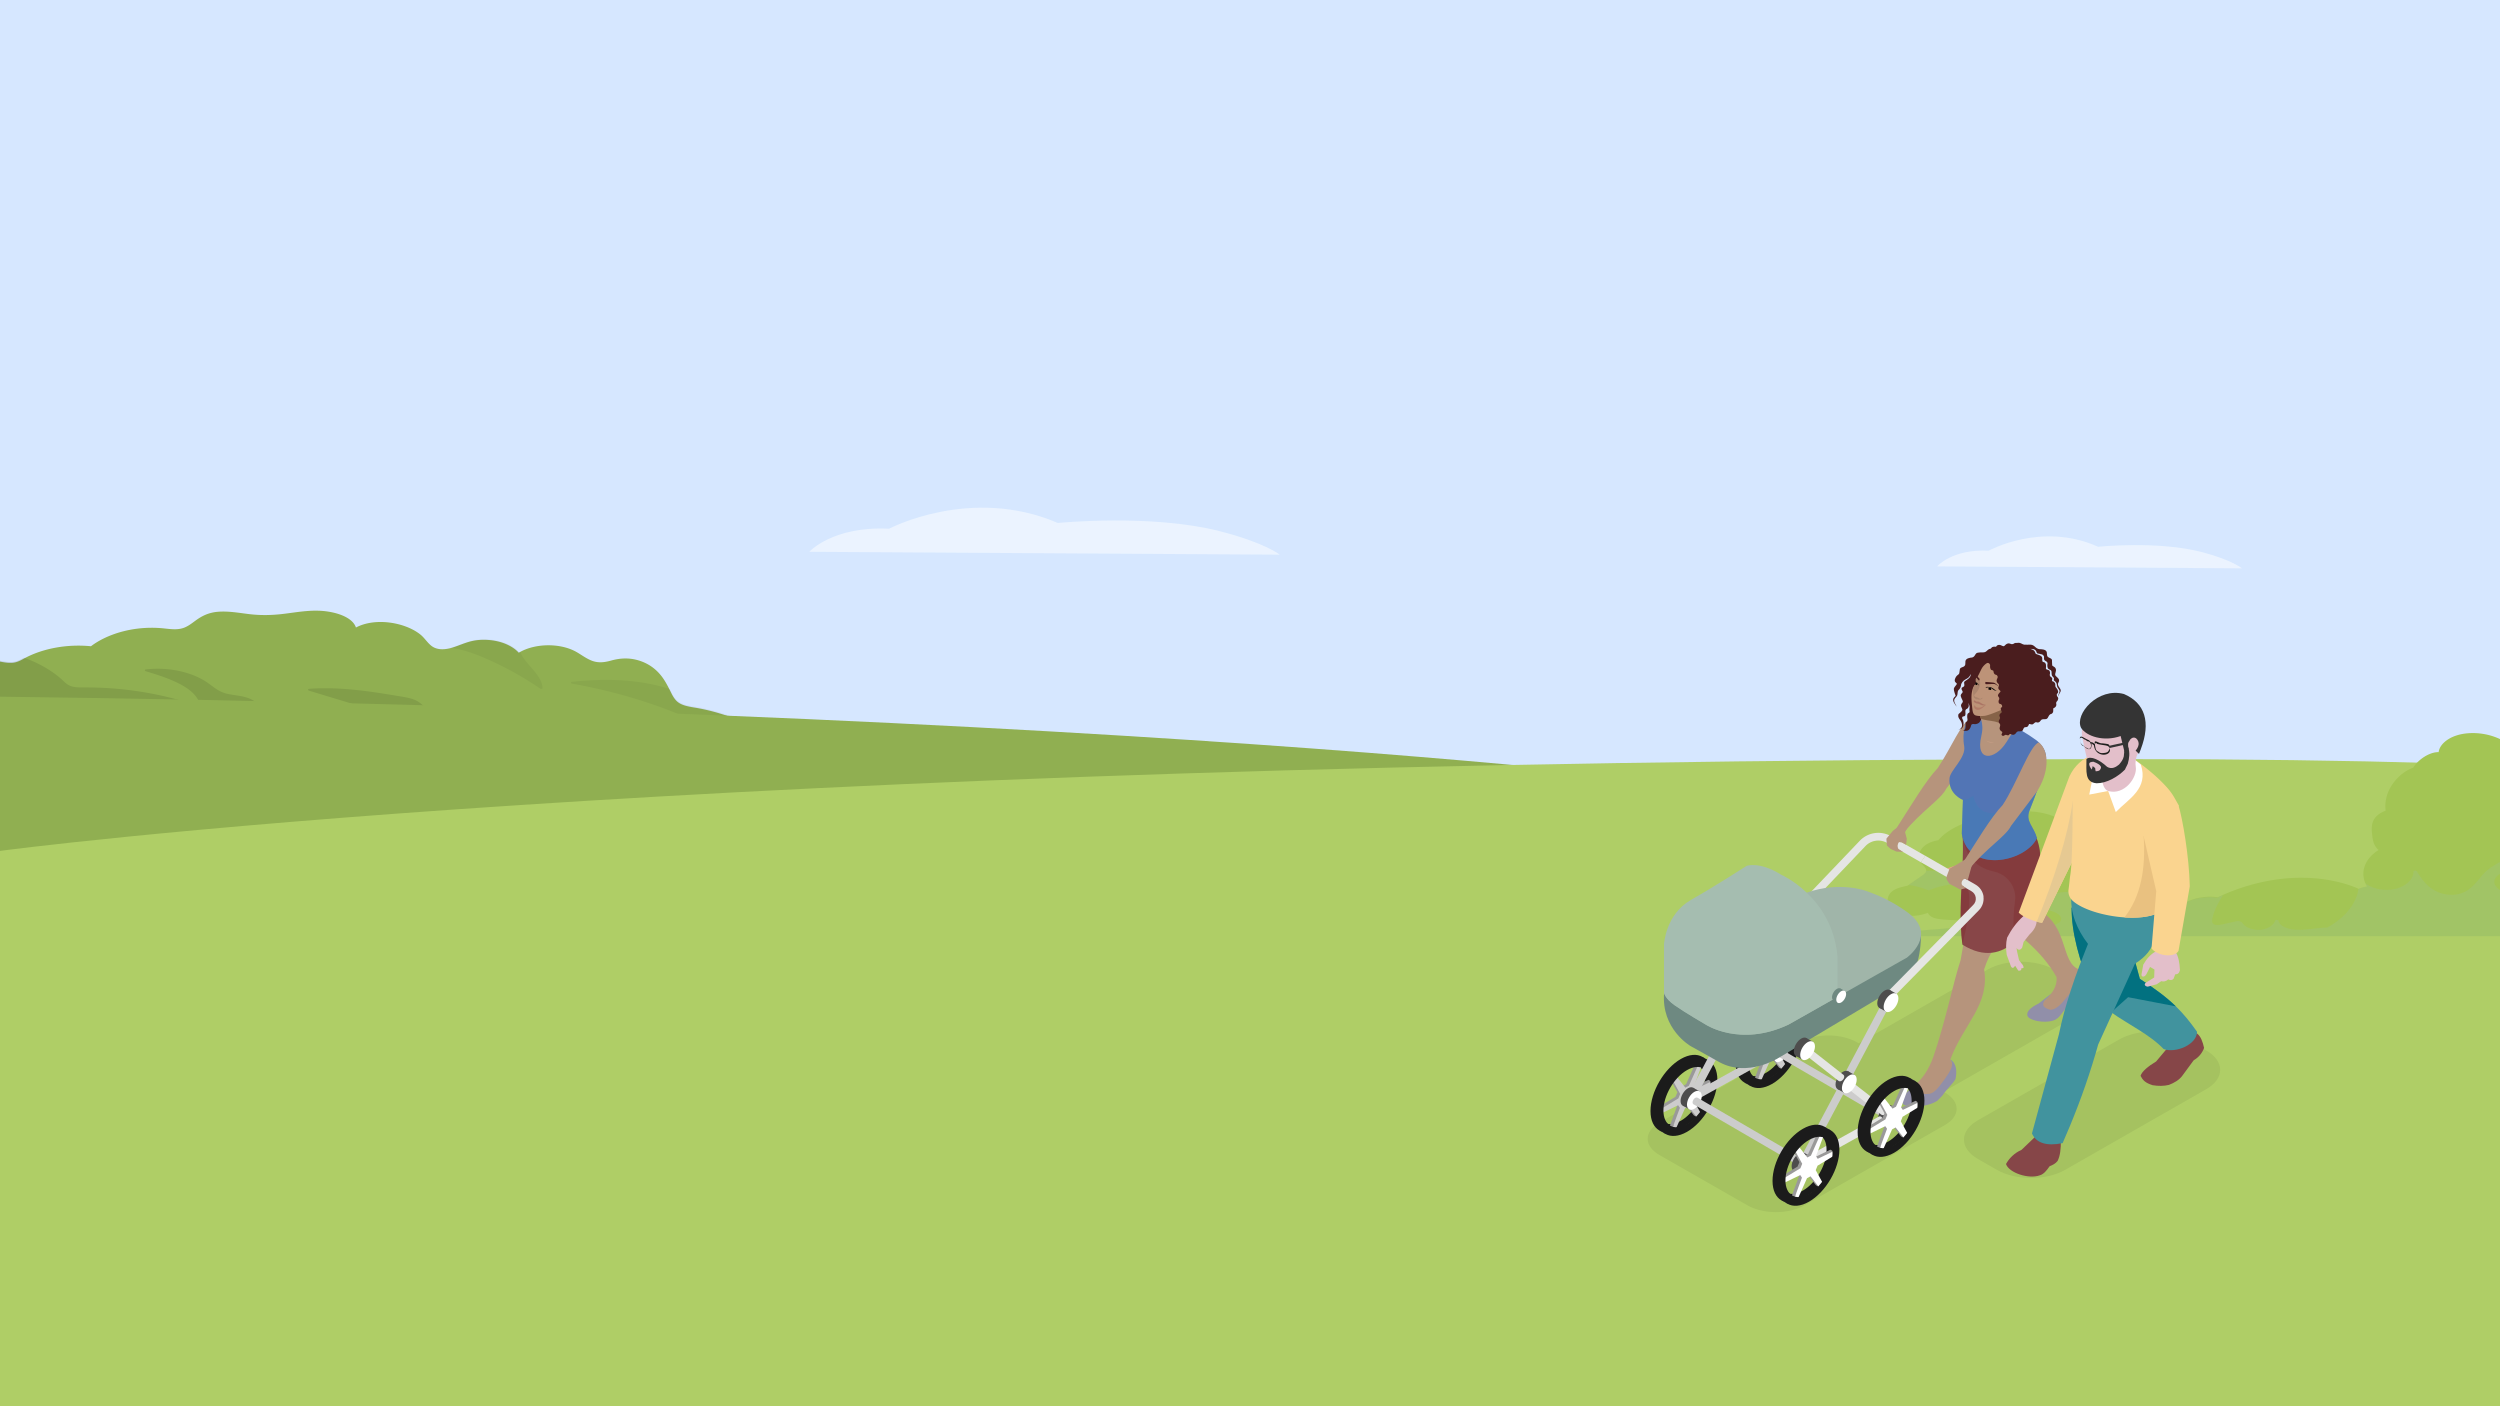 <svg width="1920" height="1080" viewBox="0 0 1920 1080" fill="none" xmlns="http://www.w3.org/2000/svg"><rect x="0" y="0" width="1920" height="1080" fill="#808080" stroke="none"/><g clip-path="url(#a)"><path fill="#D6E7FF" d="M0 0h1920v1080H0z"/><path opacity=".6" d="M621.529 423.78s18.062-19.92 61.269-17.71c0 0 62.737-33.21 129.623-4.43 0 0 71.108-7.13 123.766 6.17 35.105 8.87 46.712 18.18 46.712 18.18l-361.37-2.21Zm866.141 11.21s11.71-13.55 39.7-12.05c0 0 40.65-22.59 83.99-3.01 0 0 46.07-4.85 80.2 4.2 22.75 6.03 30.27 12.36 30.27 12.36l-234.14-1.51-.02.01Z" fill="#F8FCFF"/><path fill="#AFCE66" d="M0 608h1920v472H0z"/><path d="M621.419 582.842c-2.069-2.316-4.418-4.479-7.023-6.489-10.546-8.244-24.77-14.12-38.534-19.928-8.606-3.662-17.57-7-27.018-9.623-5.056-1.38-10.215-2.538-15.526-3.39-5.618-.936-10.853-1.941-14.045-5.416-2.324-2.504-3.55-5.382-4.929-8.158-.179-.307-.281-.613-.46-.886-1.43-2.827-2.962-5.672-4.877-8.363-3.805-5.348-9.27-10.236-17.288-12.979-7.559-2.571-14.862-2.418-22.523-.255-5.695 1.567-10.573 1.976-15.884-.443-4.009-1.805-7.201-4.292-10.879-6.353-12.359-6.864-31.333-6.54-43.386.375-.205.119-.434.238-.639.357-4.673-5.16-12.691-8.669-21.629-9.657-4.775-.511-9.729-.358-14.326.698-5.133 1.176-9.653 3.322-14.53 4.872-.817.255-1.584.477-2.401.664-5.235 1.26-10.495 1.192-14.479-2.078-3.243-2.691-5.056-6.012-8.453-8.669-5.898-4.616-14.402-7.818-23.289-8.976-9.167-1.193-18.616-.103-25.945 3.798-2.732-8.431-16.777-12.553-28.728-12.911-8.734-.272-17.467 1.244-26.022 2.317-9.653 1.226-18.616 1.413-28.269.17-7.406-.937-14.964-2.248-22.549-1.703-7.61.545-12.896 3.321-17.85 6.983-2.605 1.891-5.133 3.934-8.452 5.246-4.674 1.822-9.653 1.226-14.761.664a90.029 90.029 0 0 0-22.344.239c-13.305 1.856-25.613 6.608-34.525 13.37-17.952-1.788-36.67 1.516-50.997 9.215-.179.102-.357.187-.485.289-2.324 1.26-4.775 2.623-7.763 3.1-4.01.613-8.223-.392-12.053-1.073-4.495-.801-8.99-1.55-13.535-2.163v28.887c26.303 2.435 52.835 3.934 79.266 5.671 13.483.886 26.966 1.823 40.398 3.015a846.1 846.1 0 0 1 28.755 2.913c22.702 2.691 45.174 6.165 67.748 9.231 1.685.205 3.371.443 5.056.664 20.48 2.692 41.012 4.872 61.824 6.047 21.068 1.192 42.263 1.669 63.407 2.35 1.481.052 2.962.12 4.418.171a974.79 974.79 0 0 1 34.679 1.788c11.057.75 22.089 1.635 33.12 2.725 10.853 1.056 21.706 2.01 32.662 2.317 10.725.306 21.272-.307 31.92-1.124 11.109-.818 22.064-1.482 33.223-.886 11.441.579 22.753 2.078 33.989 3.56l54.7 7.102c4.392.562 8.708 1.124 13.1 1.686 5.618.733 11.21 1.448 16.777 2.18.843.12 1.864-.425 1.303-1.038l.051-.103Z" fill="#90AF51"/><path d="M351.102 551.743c-4.12-1.301-8.598-1.917-12.897-2.91-4.811-1.112-8.419-2.807-11.515-5.494-2.636-2.311-5.041-4.69-8.931-6.145-4.069-1.523-8.777-2.088-13.229-2.858-21.905-3.645-44.346-6.983-67.07-5.323-1.253.086-.972 1.164-.102 1.438 13.486 4.091 26.997 8.13 40.431 12.306 9.698 3.012 20.778 6.915 23.875 14.326.128.291.537.582 1.049.582 10.466-.325 22.006 1.164 29.504 6.384l4.478.154A971.85 971.85 0 0 1 371.42 566c-5.323-5.699-11.08-11.348-20.318-14.24v-.017Zm-147.189-2.551c-1.331-2.824-2.917-5.579-5.323-8.044-2.047-2.054-4.682-3.834-7.907-5.032-5.092-1.865-11.003-2.071-16.428-3.337-6.653-1.626-10.312-5.375-15.072-8.592-3.941-2.739-8.623-4.998-13.69-6.693-10.312-3.491-22.007-4.689-33.394-3.388-1.203.136-.998 1.146-.077 1.42 17.631 5.289 40.022 12.751 41.813 27.282-21.674-7.753-45.549-12.665-70.038-14.291a310.893 310.893 0 0 0-19.191-.582c-3.762 0-7.805.12-11.08-1.369-2.61-1.198-4.325-3.132-6.167-4.81-6.551-5.888-14.842-10.902-24.157-14.788-1.586-.65-3.122-1.266-4.76-1.831-2.328 1.266-4.784 2.636-7.778 3.115-4.018.616-8.24-.394-12.078-1.078-4.504-.805-9.008-1.558-13.563-2.174v32.28c18.962.668 38.128.753 56.936 1.386 7.575.24 15.072.565 22.493 1.062 13.511.89 27.022 1.831 40.482 3.029 9.647.822 19.243 1.78 28.814 2.927 22.748 2.704 45.267 6.196 67.888 9.276 1.688.206 3.377.445 5.066.668-.998-2.088-1.868-4.262-2.84-6.401l.051-.035Z" fill="#000" style="mix-blend-mode:multiply" opacity=".1"/><path d="M416.695 528.4c-.281-5.604-4.233-10.565-8.339-15.305-2.142-2.455-4.335-4.893-6.12-7.467-1.173-1.659-2.065-3.369-2.856-5.096-.229.119-.433.237-.637.356-4.666-5.13-12.673-8.618-21.598-9.6-4.768-.525-9.69-.355-14.28.694-5.15 1.169-9.638 3.319-14.534 4.843-.791.254-1.581.474-2.372.643 9.665 1.354 18.589 4.537 26.8 8.127a250.912 250.912 0 0 1 27.871 14.187 225.676 225.676 0 0 1 14.203 9.075c.612.423 1.938.203 1.913-.457h-.051Zm204.683 53.551c-10.583-11.8-28.432-19.064-45.491-26.259-8.594-3.64-17.544-6.975-26.978-9.566a148.326 148.326 0 0 0-15.504-3.386c-5.61-.931-10.812-1.913-14.025-5.384-2.295-2.472-3.544-5.35-4.896-8.11-15.325-5.079-32.97-7.195-50.131-7.076-8.364.067-16.702.609-24.99 1.456-1.096.101-1.122 1.219-.102 1.405 23.952 4.253 47.042 10.409 68.772 18.336a347.762 347.762 0 0 1 14.713 5.773c-8.313.068-16.651.085-24.964.288-9.179.22-18.359.745-27.284 2.201-1.096.169-1.147 1.168-.102 1.405 13.948 3.064 28.61 4.199 42.992 6.044 13.311 1.727 26.213 4.385 38.733 7.788 13.082 3.556 25.678 7.788 38.096 12.258 4.361.559 8.721 1.134 13.082 1.693 5.609.728 11.194 1.439 16.778 2.167.842.118 1.836-.44 1.301-1.033Z" fill="#000" style="mix-blend-mode:multiply" opacity=".05"/><path d="M1312.76 603.5S790.828 533-318.938 533c-746.582 0-524.929 70.5-524.929 70.5v66H1312.76v-66Z" fill="#90AF51"/><path d="M0 653.5S521.935 583 1631.7 583c746.58 0 524.93 70.5 524.93 70.5v66H0v-66Z" fill="#AFCE66"/><path d="M1895.04 563.18c-5.52.476-10.73 2.003-14.76 4.567-3.72 2.339-6.42 5.477-7.22 8.852-.08.337-.13.687-.19 1.023-5.25-.014-10.27 2.844-13.48 5.351-2.52 1.961-4.53 4.188-6.04 6.583-4.6 1.723-8.48 4.469-11.38 7.312-5.63 5.533-8.94 12.103-9.78 18.728a24.9 24.9 0 0 0 .02 7.004c-2.19.813-4.2 1.863-5.9 3.236-2.58 2.045-3.89 4.51-4.43 7.102-.17.728-.28 1.485-.32 2.227-.12 1.765 0 3.558.21 5.337.17 1.947.4 3.866.93 5.785.65 2.311 1.91 4.636 4.01 6.513-.61.407-1.2.799-1.79 1.219a28.725 28.725 0 0 0-4.24 3.726c-4.01 4.356-5.94 9.483-5.56 14.652.12 1.681.5 3.334 1.09 4.973.44 1.176 1.01 2.325 1.68 3.473-2.23.309-4.39.883-6.36 1.793 0 0-.02-.009-.04-.028a88.697 88.697 0 0 0-11.3-4.062c-8.46-2.437-17.49-3.838-26.66-4.272-9.43-.476-18.91.126-28.11 1.625-9.72 1.555-19.08 4.09-27.86 7.256-.38.14-.77.28-1.15.42-2.92 1.093-5.8 2.227-8.59 3.446-.63.28-1.26.546-1.87.84-.9.392-1.8.799-2.68 1.219-1.73-.224-3.49-.35-5.27-.392-8.84-.126-17.32 2.451-23.26 6.779-2.61 1.877-4.66 4.063-6.07 6.43-.36.588-.67 1.176-.95 1.779-12.65-2.08-25.93-1.632-38.2 1.288a88.048 88.048 0 0 0-9.39 2.802c.23-2.577-1.21-4.945-3.21-7.116a26.608 26.608 0 0 0-2.06-2.087c-3.44-3.166-7.64-6.205-9.44-10.001-.15-.337-.3-.687-.42-1.023-.11-.364-.21-.714-.3-1.078-.46-1.849-.48-3.712-.38-5.603.13-2.536.47-5.085.15-7.593-.5-3.978-2.75-7.858-6.25-11.08-1.87-1.736-4.08-3.277-6.55-4.594-2.5-1.331-5.27-2.409-8.23-3.222 6.55-3.432 9-9.315 7.68-14.68-.65-2.563-2.2-4.888-4.39-6.919-3.13-2.956-7.55-5.309-12.45-6.92-9.93-3.236-21.2-3.348-31.89-1.989-10.49 1.317-21.01 3.726-30.46 7.074-1.55.56-3.1 1.148-4.59 1.779-7.62 3.165-14.34 7.298-18.75 12.592-2.04.309-3.99.827-5.79 1.541-5.36 2.143-8.61 5.953-8.93 10.1-.02.196-.02.378-.02.56-.02 1.891.59 3.768 1.81 5.477 1.11 1.555 3.08 3.18 3.55 4.945.1.378.12.798.04 1.204-.23 1.149-1.35 2.073-2.5 2.9-1.34.966-2.75 1.891-4.09 2.843-1.31.897-2.59 1.793-3.89 2.69-.75.518-1.51 1.036-2.27 1.569-.5.35-1.02.714-1.55 1.064-2.27.532-4.58 1.009-6.67 1.709-2.65.869-4.94 2.129-6.41 3.866-.35.42-.67.841-.92 1.289a8.326 8.326 0 0 0-1.2 4.86c.11 1.625.67 3.236 1.64 4.707 1.57 2.367 4.22 4.37 7.83 5.519 5.44 1.737 12.05 1.527 17.61.098 1.28-.336 2.54-.742 3.76-1.163.74 1.513 2.08 2.858 4.28 3.712 1.62.617 3.45.939 5.25 1.149 2.14.252 4.28.406 6.43.532 3.73.238 7.47.35 11.23.35l-.74.463-6.69 4.202-1.94 1.205s-1.44.238-17.48 1.428c-16.06 1.191-21.06 4.875-21.06 4.875H1920V567.607a48.353 48.353 0 0 0-7.39-2.746c-5.5-1.541-11.63-2.213-17.57-1.681Z" fill="#A3C554"/><path d="M1920 671.041c-.46.29-.93.608-1.35.954-2.71 2.129-3.79 4.881-2.46 7.576.76 1.521 2.11 2.835 3.81 3.941V719h-379.62c4.46-.885 8.82-1.991 13.19-2.986 5.5-1.231 10.95-2.475 16.44-3.733.69-.152 1.43-.304 2.15-.469 3.26-.705 6.65-1.535 9-3.166 3.12-2.171 1.98-4.992-1.01-6.914-1.17-.746-2.46-1.326-3.85-1.796-6.27-2.143-14.22-2.047-19.78-5.295-.67-.388-.4-1.093.27-1.383 4.55-2.005 9.37-3.926 14.42-5.405 6-1.77 12.33-2.918 19-2.89 4.72.014 9.41.608 13.71 1.922.08.359.18.705.29 1.064.13.332.27.678.42 1.01 1.81 3.746 6.02 6.746 9.47 9.87.74.664 1.43 1.356 2.06 2.061 2 2.142 3.46 4.478 3.22 7.022l.76-.263c0 .039 0 .078-.01.117a88.779 88.779 0 0 1 8.03-2.466l.63-.153c12.3-2.882 25.62-3.324 38.3-1.271.05-.093.09-.187.14-.279.16.026.33.052.49.079.28-.603.59-1.191.95-1.78 1.41-2.367 3.46-4.551 6.07-6.428.88-.647 1.83-1.254 2.82-1.82 5.58-2.972 12.61-4.667 19.88-4.565 1.79.041 3.56.166 5.28.387.89-.415 1.79-.815 2.7-1.202.61-.291 1.24-.554 1.87-.83l-.5.83c-1.83 2.93-3.5 5.903-4.89 8.917a42.286 42.286 0 0 0-2.65 7.479c-.38 1.631-1.03 4.23 1.39 5.336 1.35.608 3.16.443 4.61.222 1.83-.304 3.58-.748 5.37-1.162 1.93-.429 3.87-.858 5.81-1.314 1.47-.318 3.19-.566 4.54.111 1.2.595 1.62 1.66 2.42 2.461.78.733 1.77 1.41 2.86 1.963l.26.124c2.42 1.12 5.32 1.756 8.29 1.729 2.75-.056 5.32-.72 7.43-1.812 2.5-1.272 4.35-3.138 5.03-5.198.27-.815 2.44-.87 2.61 0 .48 2.364 2.61 4.107 5.45 5.24 2.61 1.065 5.78 1.617 8.84 1.714 7.03.207 13.82-1.258 20.79-1.617a68.7 68.7 0 0 1 2.4-.083c3.85-2.115 7.34-4.521 10.37-7.148 5.75-4.935 9.87-10.605 12.08-16.645.28-.76.51-1.507.72-2.281.3-1.065.53-2.143.7-3.221.02-.186.05-.372.07-.558l.2.083c.02.018.04.028.04.029 1.97-.911 4.13-1.485 6.36-1.793-.46-.783-.87-1.568-1.22-2.36 1.59 1.201 3.47 2.221 5.64 3.023 6.33 2.391 14.2 2.613 20.6.139 6.42-2.489 10.67-7.189 10.65-12.097 0-1.092 2.1-1.106 2.67-.249 4.42 7.12 10 15.538 22.52 17.612 4.92.802 9.83.097 13.91-1.866 4.19-2.046 7.09-4.977 9.6-7.922 2.73-3.221 5.2-6.567 8.8-9.442 2.65-2.115 5.8-3.899 8.94-5.682v9.041Zm-413.18 36.388c1.74-.014 3.45.086 5.15.373 3.41.567 5.89 1.922 7.51 3.844.32.345.59.718.82 1.105 1.39 2.17 2.08 4.825 5.09 6.249h-65.52s5-3.684 21.06-4.875c16.04-1.191 17.48-1.429 17.48-1.429l1.93-1.204 6.48-4.063Zm2.05-41.747c.3.022.57.108.78.244 8.15 5.668 19.78 8.834 31.63 8.53 1.2-.014 1.75.995.97 1.521-1.64 1.092-2.82 2.42-3.49 3.83-.91 1.866-.97 3.899-.11 5.806.4.885-1.28 1.465-2.25.885-3.18-1.977-6.82-3.581-10.8-4.798-4.16-1.285-8.63-2.142-13.17-2.515-3.05-.291-6.15-.36-9.2-.222-7.53.332-14.94 1.867-21.25 4.659-.38.166-.99.138-1.37 0a52.37 52.37 0 0 0-5.98-2.101 56.272 56.272 0 0 0-8.94-1.826c.28-.188.55-.376.81-.56.76-.533 1.52-1.051 2.27-1.57 1.3-.896 2.58-1.793 3.89-2.689 1.34-.952 2.75-1.876 4.09-2.843 1.15-.826 2.27-1.752 2.5-2.9.03-.161.05-.323.05-.485 9.87.444 19.99.396 28.73-2.846.25-.1.55-.143.84-.12Z" fill="#9FBEAF" style="mix-blend-mode:multiply" opacity=".2"/><g clip-path="url(#b)"><path d="m1274.43 862.14 107.98-61.732c12-6.882 31.53-6.882 43.58 0l1.49.86 99.13-56.672c13.95-7.995 36.84-7.995 50.79 0l14.31 8.146c13.95 7.995 13.95 21.05 0 29.045l-99.13 56.672 1.12.658c12.01 6.881 12.01 18.013 0 24.895l-107.97 61.732c-12.01 6.881-31.53 6.881-43.59 0l-67.71-38.709c-12.01-6.882-12.01-18.014 0-24.895Zm419.89-25.604-108.43 61.985c-14.36 8.197-37.82 8.197-52.13 0l-14.66-8.4c-14.36-8.197-14.36-21.606 0-29.803l108.43-61.985c14.36-8.197 37.82-8.197 52.13 0l14.66 8.4c14.36 8.197 14.36 21.606 0 29.803Z" fill="#000" fill-opacity=".06"/><path d="m1495.44 666.925 3.88 2.277 6.29-5.819-10.17 3.542Z" fill="#E8A585"/><path d="M1499.58 826.72c.51-5.162.66-9.867-1.69-13.106 9.92-26.868 30.41-41.897 25.91-69.119 8.69-27.78 26.73-29.551 37.87-69.221 3.73-10.677 3.42-21.556 0-32.637l-53.56 1.113c1.18 10.221 6.7 22.062 16.81 28.437-9.09 16.799-14.92 39.468-19.16 65.122-5.77 17.609-11.75 47.615-20.9 74.18-3.73 10.322-8.63 17.761-16.25 23.478l4.65 9.159s14.92-2.884 15.13-3.542c.2-.658 11.14-13.864 11.14-13.864h.05Z" fill="#B6947C"/><path d="M1602.85 756.183c1.64-6.122-2.5-9.867-8.48-12.802-12.11-8.247-6.03-35.065-32.96-46.956-16.66-10.019-27.9-21.303-21.36-36.787l-30.92-15.888c-.46 20.341 4.09 41.34 16.46 57.583 22.64 13.105 42.16 28.437 53.86 49.082.56 6.426-2.71 12.397-9.35 18.064-3.99 3.643-1.38 6.78 1.79 9.918l12-5.313 7.77-11.891 11.14-5.06.05.05Z" fill="#B6947C"/><path d="M1497.89 813.614c5.21 3.34 5.01 10.12 3.89 15.231-2.46 4.098-5.98 6.578-10.02 12.549l-3.83 3.946c-7.62 5.01-21.21 5.668-26.01 2.986-3.12-4.301.61-8.552 9.96-16.04-3.57 5.768.51 8.551 9.76 7.792 4.4-.658 7.36-5.313 12.11-11.587 4.4-6.578 7.31-10.475 4.14-14.877Zm98.27-69.271c7.46 1.315 9.96 6.122 10.68 12.194-1.23 6.831-8.79 7.287-13.49 11.234-10.78 9.057-10.22 14.016-16.46 15.989-7.56 2.429-18.85-.253-19.82-3.643-.77-2.732 1.27-5.87 8.68-9.462l9.66-7.641c-1.23 1.721-3.17 3.593-5.31 5.566-2.4 3.795-.05 5.566 4.44 6.932 4.29-.101 8.03-3.643 12.37-9.259l9.55-11.487c2.3-3.542 2.56-7.033-.3-10.423Z" fill="#918FA9"/><path d="M1507.09 725.469c17.17 10.828 30.56 6.426 39.76-2.024 9.55-8.754 14.61-21.91 14.61-26.818v-.152c-2.5-1.568-3.42-4.756-2.15-7.387 9.97-20.443 10.58-38.912-.15-54.901-.41-.608-.87-1.215-1.28-1.873-.56.861-1.12 1.67-1.73 2.429-7.57 9.058-20.39 8.855-35.67 6.73-4.29-.607-8.74-1.366-13.34-2.075.67 8.552.41 18.065-.05 28.033-.87 18.874-2.45 39.367.05 58.038h-.05Z" fill="#884648"/><path d="M1508.11 643.801c.72 11.233 7.57 22.213 23.1 25.502 10.73 2.277 17.83 12.346 16.3 23.074-1.79 12.548-1.12 23.63-.66 31.068 9.55-8.754 14.61-21.91 14.61-26.818v-.152c-2.5-1.568-3.42-4.756-2.15-7.387 9.97-20.443 10.58-38.912-.15-54.901l-3.06.556-35.67 6.73-12.32 2.328Z" fill="#7E2323" style="mix-blend-mode:multiply" opacity=".3"/><path d="M1513.38 552.215c-6.65 1.669-14.47 21.505-25.15 37.595-9.14 9.564-19.87 27.78-31.58 45.996l6.19 2.935c11.9-14.978 28.15-25.149 31.83-32.941l19.57-25.907-.86-27.678Z" fill="#B6947C"/><path d="m1507.55 614.351-.87 26.009c5.11 30.714 48.55 21.96 57.64 3.44-1.99-8.956-9.14-12.649-5.57-21.555 4.91-12.245 8.23-22.062 8.23-22.062 1.12-3.137 2.09-5.97 2.81-8.602 2.76-9.512 2.5-15.989-5.52-22.82-15.38-11.234-31.22-18.368-47.88-17.609-6.8-1.973-9.76 11.688-7.92 21.758 1.69 9.007-10.68 18.469-11.24 24.743-1.18 12.296 10.27 16.698 10.27 16.698h.05Z" fill="#5275B5"/><path d="m1547.87 539.716-.51 20.038-6.44 10.272c-9.05 14.218-24.02 15.18-19.27-4.655l1.03-5.516 2.55-10.525 22.59-9.563.05-.051Z" fill="#B6947C"/><path d="M1543.17 549.533s-3.02 21.252-14.52 20.645c-7.2-.405-5.87-16.192-5.87-16.192l20.39-4.453Z" fill="#ECB39A" style="mix-blend-mode:multiply" opacity=".5"/><path d="M1506.68 640.36c5.11 30.714 48.55 21.96 57.64 3.441-1.99-8.957-9.14-12.65-5.57-21.556 4.91-12.245 8.23-22.062 8.23-22.062 1.12-3.137 2.09-5.97 2.81-8.602-.82-4.604-1.84-8.602-2.81-7.59-18.7 19.228-20.24 42.656-39.14 40.379-10.48-1.265-12.42-13.308-12.42-13.308-2.71 2.328-5.37 3.492-7.92 3.188l-.87 26.009.05.101Z" fill="#417EB8" style="mix-blend-mode:multiply" opacity=".5"/><path d="M1507.09 725.469s6.44-24.237 5.16-38.254c-.56-6.173-2.86-13.51-5.21-19.835-.87 18.874-2.45 39.367.05 58.038v.051Z" fill="#7E2323" style="mix-blend-mode:multiply" opacity=".3"/><path d="m1277.45 863.391 4.47 2.555-2.89 4.952-4.47-2.555 2.89-4.952Zm30.17-51.667 4.47 2.556-3.29 5.653-4.47-2.556 3.29-5.653Z" fill="#4E4D4D"/><path d="M1290.94 813.26c-12.88 7.337-23.36 25.3-23.36 40.025 0 14.724 10.48 20.695 23.36 13.358 7.1-4.048 15.94-9.766 20.23-17.963 3.48-6.629 3.12-15.484 3.12-22.062 0-14.724-10.48-20.695-23.35-13.358Zm0 47.412c-9.97 5.718-16.81 1.923-16.81-9.513 0-11.435 8.22-24.844 18.19-30.562 9.96-5.718 16.76-2.378 16.76 9.007s-8.13 25.35-18.09 31.068h-.05Z" fill="#1B1B1B"/><path d="m1304.48 817.763-2.76-.354-6.8 15.231-2.71 1.467-6.33-8.045-2.86 3.39 5.21 9.412-1.43 3.44-12.01 7.287-.05 3.744 11.96-5.768 1.27 1.973-5.67 15.383 2.2 1.214 7.36-16.091 2.71-1.467 6.33 8.045 2.2 1.215.66-4.605-5.21-9.462 1.43-3.441 12.01-7.286 2.25-2.48-2.2-1.265-11.96 5.769-1.27-1.974 5.67-15.332Z" fill="#9A9999"/><path d="m1306.63 818.978-2.76-.304-6.8 15.18-2.71 1.468-6.34-8.046-2.81 3.391 5.17 9.462-1.38 3.441-12.01 7.286-.11 3.744 11.96-5.768 1.33 1.973-5.67 15.332 2.76.354 6.79-15.23 2.71-1.468 6.34 8.046 2.81-3.39-5.16-9.412 1.38-3.441 12.01-7.286.1-3.745-11.96 5.769-1.33-1.974 5.68-15.382Z" fill="#CDCCCC"/><path d="M1295.59 815.891c-12.88 7.337-23.36 25.3-23.36 40.025 0 14.724 10.48 20.695 23.36 13.358 12.87-7.337 23.35-25.3 23.35-40.024 0-14.725-10.48-20.696-23.35-13.359Zm0 47.412c-9.97 5.718-18.09 1.063-18.09-10.373 0-11.435 8.12-25.35 18.09-31.068 9.96-5.718 18.09-1.063 18.09 10.373s-8.13 25.35-18.09 31.068Z" fill="#1B1B1B"/><path d="m1342.79 826.644 4.47 2.555-2.89 4.952-4.47-2.556 2.89-4.951Zm30.17-51.667 4.47 2.555-3.29 5.653-4.47-2.555 3.29-5.653Z" fill="#4E4D4D"/><path d="M1356.29 776.474c-12.87 7.337-23.35 25.3-23.35 40.024 0 14.725 10.48 20.696 23.35 13.359 7.11-4.048 15.95-9.766 20.24-17.963 3.47-6.629 3.12-15.484 3.12-22.062 0-14.724-10.48-20.695-23.36-13.358Zm0 47.412c-9.96 5.718-16.81 1.923-16.81-9.513 0-11.435 8.23-24.844 18.19-30.562 9.97-5.718 16.76-2.378 16.76 9.007s-8.12 25.35-18.08 31.068h-.06Z" fill="#1B1B1B"/><path d="m1369.84 781.028-2.76-.354-6.85 15.18-2.71 1.467-6.28-8.045-2.87 3.39 5.16 9.462-1.37 3.441-12.01 7.286-.11 3.745 12.01-5.769 1.28 1.974-5.67 15.331 2.2 1.265 7.35-16.141 2.71-1.467 6.34 8.096 2.15 1.214.66-4.655-5.16-9.412 1.43-3.441 12.01-7.286 2.25-2.53-2.2-1.214-11.96 5.768-1.33-1.973 5.73-15.332Z" fill="#9A9999"/><path d="m1371.98 782.242-2.76-.354-6.79 15.231-2.71 1.467-6.34-8.045-2.81 3.39 5.16 9.411-1.43 3.492-12.01 7.286-.05 3.694 11.96-5.768 1.33 1.973-5.67 15.382 2.76.355 6.79-15.231 2.71-1.467 6.29 8.045 2.86-3.39-5.16-9.412 1.38-3.491 12-7.287.11-3.744-12.01 5.768-1.28-1.973 5.67-15.332Z" fill="#CDCCCC"/><path d="M1360.89 779.105c-12.87 7.337-23.35 25.3-23.35 40.025 0 14.724 10.48 20.695 23.35 13.358 12.88-7.337 23.36-25.3 23.36-40.025 0-14.724-10.48-20.695-23.36-13.358Zm0 47.412c-9.96 5.718-18.09 1.063-18.09-10.373 0-11.435 8.13-25.35 18.09-31.068 9.97-5.718 18.09-1.063 18.09 10.373 0 11.435-8.12 25.35-18.09 31.068Z" fill="#1B1B1B"/><path d="M1368.46 802.381c0-3.593-2.56-5.06-5.68-3.238-3.11 1.771-5.67 6.173-5.67 9.765 0 3.593 2.56 5.06 5.67 3.239 3.12-1.771 5.68-6.173 5.68-9.766Z" fill="#4E4D4D"/><path d="m1371.71 801.603-8.02 13.759-4.91-2.808 8.02-13.76 4.91 2.809Z" fill="#4E4D4D"/><path d="M1373.41 805.164c0-3.593-2.55-5.06-5.67-3.239-3.12 1.822-5.67 6.174-5.67 9.766 0 3.593 2.55 5.06 5.67 3.239 3.12-1.771 5.67-6.174 5.67-9.766Z" fill="#fff"/><path d="m1359.51 805.923-25.6-19.936 3.73-4.655 25.6 19.936c2.3 1.467-.81 6.527-3.73 4.655Z" fill="#CDCCCC"/><path d="m1305.14 843.519-2.96-5.162 55.65-30.967c2.19-1.164 4.65 4.048 2.96 5.161l-55.65 30.968Z" fill="#CCC"/><path d="M1305.09 837.75c-2.5 1.164-6.44-1.669-5.31-2.732l26.37-49.588 5.31 2.732-26.37 49.588Z" fill="#CCC"/><path d="m1358.74 722.954 5.3 2.752-26.46 49.908-5.3-2.752 26.46-49.908Z" fill="#CDCCCC"/><path d="M1367.79 713.882c0-3.593-2.55-5.06-5.67-3.239-3.12 1.771-5.67 6.173-5.67 9.766s2.55 5.06 5.67 3.238c3.12-1.771 5.67-6.173 5.67-9.765Z" fill="#4E4D4D"/><path d="m1371.03 713.021-8.02 13.76-4.91-2.809 8.02-13.76 4.91 2.809Z" fill="#4E4D4D"/><path d="M1372.7 716.665c0-3.593-2.56-5.06-5.67-3.239-3.12 1.771-5.68 6.173-5.68 9.766s2.56 5.06 5.68 3.238c3.11-1.771 5.67-6.173 5.67-9.765Z" fill="#fff"/><path d="M1335.75 776.271c0-3.592-2.55-5.06-5.67-3.238-3.12 1.771-5.67 6.173-5.67 9.766 0 3.592 2.55 5.06 5.67 3.238 3.12-1.771 5.67-6.173 5.67-9.766Z" fill="#4E4D4D"/><path d="m1339.03 775.436-8.02 13.76-4.92-2.809 8.03-13.759 4.91 2.808Z" fill="#4E4D4D"/><path d="M1340.66 779.105c0-3.593-2.56-5.06-5.67-3.238-3.12 1.771-5.68 6.173-5.68 9.765 0 3.593 2.56 5.06 5.68 3.239 3.11-1.822 5.67-6.173 5.67-9.766Z" fill="#fff"/><path d="m1326.91 780.168-25.7-20.19 3.73-4.655 25.7 20.189c1.64 1.62-1.33 5.819-3.73 4.656Z" fill="#CDCCCC"/><path d="M1303.71 750.769c0-3.593-2.55-5.06-5.67-3.239-3.12 1.822-5.67 6.174-5.67 9.766 0 3.593 2.55 5.06 5.67 3.239 3.12-1.822 5.67-6.174 5.67-9.766Z" fill="#4E4D4D"/><path d="m1306.94 749.984-8.03 13.76-4.91-2.808 8.02-13.76 4.92 2.808Z" fill="#4E4D4D"/><path d="M1308.62 753.552c0-3.593-2.56-5.06-5.67-3.238-3.12 1.771-5.68 6.173-5.68 9.765 0 3.593 2.56 5.06 5.68 3.239 3.11-1.771 5.67-6.173 5.67-9.766Z" fill="#fff"/><path d="M1302.03 839.015c0-3.592-2.56-5.06-5.68-3.238-3.11 1.771-5.67 6.173-5.67 9.766 0 3.592 2.56 5.06 5.67 3.238 3.12-1.771 5.68-6.173 5.68-9.766Z" fill="#4E4D4D"/><path d="m1305.31 838.201-8.02 13.76-4.92-2.808 8.03-13.76 4.91 2.808Z" fill="#4E4D4D"/><path d="M1306.93 841.798c0-3.592-2.55-5.06-5.67-3.238-3.12 1.771-5.67 6.173-5.67 9.766 0 3.592 2.55 5.06 5.67 3.238 3.12-1.771 5.67-6.173 5.67-9.766Z" fill="#fff"/><path d="m1451.34 861.33-84.37-49.133c-2.24-1.214.57-6.325 3.07-5.11l84.37 49.132-3.07 5.111Z" fill="#CDCCCC"/><path d="m1385.06 897.307-84.36-49.133c-2.25-1.214.56-6.325 3.06-5.111l84.37 49.133-3.07 5.111Z" fill="#CCC"/><path d="M1452.36 642.232a19.686 19.686 0 0 0-24.01 3.441l-44.77 46.906 4.35 4.099 44.76-46.907c4.34-4.554 11.19-5.515 16.66-2.378l25.91 14.826 3.42-4.908-26.32-15.079Z" fill="#E5E5E4"/><path d="M1475.31 716.917s.92 28.741-12.73 37.95l-97.19 57.938s-23.2 14.522-44.51 3.137l-22.48-12.549s-22.84-13.055-20.34-41.087c2.5-28.083 197.3-45.389 197.3-45.389h-.05Z" fill="#6E8981"/><path d="m1464.06 735.69-52.83 29.905-37.66 21.302c-37 17.508-63.52 0-63.52 0s-15.69-9.108-23.71-14.724c-8.02-5.617-8.33-9.918-8.33-9.918s81.35-66.033 107.87-76.102c.56-.203 1.13-.456 1.74-.607 25.7-9.108 45.99-1.164 45.99-1.164 10.37 3.592 20.59 8.602 30.51 15.686 25.34 17.659 0 35.673 0 35.673l-.06-.051Z" fill="#A0B5A9"/><path d="M1411.18 734.02v31.575l-37.66 21.302c-37 17.508-63.52 0-63.52 0s-15.69-9.108-23.71-14.724c-8.03-5.617-8.33-9.918-8.33-9.918v-37.09s1.17-22.871 20.64-34.003c19.52-11.132 42.77-26.16 42.77-26.16s9.76-3.744 26.78 6.882c0 0 9.35 4.098 19.37 13.662 10.37 9.867 21.46 25.553 23.6 48.474h.06Z" fill="#A5BDB0"/><path d="M1414.55 761.597c0-2.378-1.69-3.339-3.78-2.175-2.1 1.214-3.78 4.098-3.78 6.476 0 2.379 1.68 3.34 3.78 2.176 2.09-1.214 3.78-4.098 3.78-6.477Z" fill="#6E8981"/><path d="m1416.73 761.04-5.34 9.159-3.28-1.872 5.34-9.159 3.28 1.872Z" fill="#6E8981"/><path d="M1417.82 763.419c0-2.378-1.69-3.34-3.78-2.176-2.1 1.215-3.78 4.099-3.78 6.477s1.68 3.34 3.78 2.176c2.09-1.215 3.78-4.099 3.78-6.477Z" fill="#fff"/><path d="M1523.39 688.582c-.56-3.897-2.81-7.287-6.28-9.26l-38.48-22.062-3.43 4.908 38.84 22.264c1.84 1.063 3.07 2.834 3.32 4.909.31 2.074-.41 4.149-1.89 5.616l-65.41 66.438 4.3 4.149 65.4-66.438c2.76-2.833 4.04-6.679 3.53-10.575l.1.051Z" fill="#E5E5E4"/><path d="M1453.74 852.475c0-3.593-2.55-5.06-5.67-3.238-3.12 1.821-5.67 6.173-5.67 9.765 0 3.593 2.55 5.06 5.67 3.239 3.12-1.771 5.67-6.173 5.67-9.766Z" fill="#4E4D4D"/><path d="m1457.01 851.666-8.03 13.76-4.91-2.809 8.02-13.76 4.92 2.809Z" fill="#4E4D4D"/><path d="M1458.7 855.258c0-3.592-2.56-5.06-5.67-3.238-3.12 1.771-5.68 6.173-5.68 9.765 0 3.593 2.56 5.061 5.68 3.239 3.11-1.771 5.67-6.173 5.67-9.766Z" fill="#fff"/><path d="m1444.8 856.017-25.6-19.936 3.73-4.656 25.6 19.937c2.3 1.467-.82 6.527-3.73 4.655Zm-54.37 37.596-2.96-5.162 55.64-30.967c2.2-1.164 4.65 4.048 2.97 5.161l-55.65 30.968Z" fill="#E5E5E4"/><path d="M1390.38 887.844c-2.51 1.164-6.44-1.669-5.32-2.732l26.37-49.588 5.32 2.732-26.37 49.588Zm53.63-114.778 5.29 2.752-26.46 49.908-5.3-2.752 26.47-49.908Z" fill="#CCC"/><path d="M1453.08 763.976c0-3.593-2.56-5.06-5.67-3.239-3.12 1.771-5.68 6.173-5.68 9.766s2.56 5.06 5.68 3.238c3.11-1.821 5.67-6.173 5.67-9.765Z" fill="#4E4D4D"/><path d="m1456.33 763.135-8.03 13.76-4.91-2.809 8.02-13.76 4.92 2.809Z" fill="#4E4D4D"/><path d="M1457.98 766.759c0-3.593-2.55-5.06-5.67-3.239-3.12 1.771-5.67 6.173-5.67 9.766s2.55 5.06 5.67 3.238c3.12-1.771 5.67-6.173 5.67-9.765Z" fill="#fff"/><path d="M1421.04 826.365c0-3.592-2.56-5.06-5.67-3.238-3.12 1.771-5.68 6.173-5.68 9.766 0 3.592 2.56 5.06 5.68 3.238 3.11-1.771 5.67-6.173 5.67-9.766Z" fill="#4E4D4D"/><path d="m1424.32 825.55-8.02 13.76-4.91-2.808 8.02-13.76 4.91 2.808Z" fill="#4E4D4D"/><path d="M1425.94 829.148c0-3.592-2.55-5.06-5.67-3.238-3.12 1.771-5.67 6.173-5.67 9.766 0 3.592 2.55 5.06 5.67 3.238 3.12-1.771 5.67-6.173 5.67-9.766Z" fill="#fff"/><path d="m1412.2 830.262-25.71-20.19 3.73-4.655 25.71 20.189c1.63 1.62-1.33 5.819-3.73 4.656Z" fill="#E5E5E4"/><path d="M1389 800.863c0-3.592-2.56-5.06-5.67-3.238-3.12 1.821-5.68 6.173-5.68 9.765 0 3.593 2.56 5.061 5.68 3.239 3.11-1.771 5.67-6.173 5.67-9.766Z" fill="#4E4D4D"/><path d="m1392.23 800.048-8.02 13.76-4.92-2.809 8.03-13.759 4.91 2.808Z" fill="#4E4D4D"/><path d="M1393.9 803.646c0-3.593-2.55-5.06-5.67-3.238-3.12 1.821-5.67 6.173-5.67 9.765 0 3.593 2.55 5.06 5.67 3.239 3.12-1.771 5.67-6.173 5.67-9.766Z" fill="#fff"/><path d="M1387.31 889.109c0-3.592-2.55-5.06-5.67-3.238-3.12 1.771-5.67 6.173-5.67 9.766 0 3.592 2.55 5.06 5.67 3.238 3.12-1.771 5.67-6.173 5.67-9.766Z" fill="#4E4D4D"/><path d="m1390.6 888.265-8.02 13.76-4.91-2.809 8.02-13.759 4.91 2.808Z" fill="#4E4D4D"/><path d="M1392.22 891.892c0-3.592-2.56-5.06-5.67-3.238-3.12 1.771-5.68 6.173-5.68 9.766 0 3.592 2.56 5.06 5.68 3.238 3.11-1.771 5.67-6.173 5.67-9.766Z" fill="#fff"/><path d="m1371.23 917.001 4.47 2.555-2.89 4.952-4.47-2.555 2.89-4.952Zm30.08-51.641 4.47 2.555-3.3 5.653-4.47-2.555 3.3-5.653Z" fill="#4E4D4D"/><path d="M1384.65 866.896c-12.87 7.337-23.35 25.3-23.35 40.025 0 14.724 10.48 20.695 23.35 13.358 7.11-4.048 15.95-9.766 20.24-17.963 3.48-6.629 3.12-15.484 3.12-22.062 0-14.724-10.48-20.695-23.36-13.358Zm0 47.412c-9.96 5.718-16.81 1.923-16.81-9.513 0-11.435 8.23-24.844 18.19-30.562 9.97-5.718 16.77-2.378 16.77 9.007s-8.13 25.35-18.09 31.068h-.06Z" fill="#1B1B1B"/><path d="m1398.2 871.399-2.76-.354-6.8 15.231-2.71 1.467-6.33-8.045-2.87 3.39 5.22 9.412-1.43 3.44-12.01 7.287-.05 3.744 11.95-5.768 1.28 1.973-5.67 15.383 2.2 1.214 7.35-16.091 2.71-1.467 6.34 8.045 2.2 1.265.66-4.655-5.21-9.462 1.43-3.441 12.01-7.286 2.25-2.48-2.2-1.265-11.96 5.769-1.28-1.974 5.68-15.332Z" fill="#9A9999"/><path d="m1400.34 872.665-2.76-.355-6.79 15.18-2.71 1.468-6.34-8.046-2.81 3.391 5.16 9.462-1.38 3.44-12.01 7.287-.1 3.744 12.01-5.768 1.28 1.973-5.67 15.332 2.76.354 6.79-15.23 2.71-1.468 6.34 8.096 2.81-3.441-5.16-9.411 1.43-3.441 12.01-7.286.05-3.745-11.96 5.769-1.33-1.974 5.67-15.331Z" fill="#fff"/><path d="M1389.31 869.527c-12.88 7.337-23.36 25.3-23.36 40.025 0 14.725 10.48 20.695 23.36 13.358 12.87-7.337 23.35-25.3 23.35-40.024 0-14.725-10.48-20.696-23.35-13.359Zm0 47.413c-9.97 5.717-18.09 1.062-18.09-10.373 0-11.436 8.12-25.351 18.09-31.069 9.96-5.718 18.08-1.062 18.08 10.373 0 11.436-8.12 25.351-18.08 31.069Z" fill="#1B1B1B"/><path d="m1436.52 879.426 4.47 2.555-2.89 4.952-4.47-2.555 2.89-4.952Zm30.18-51.616 4.47 2.555-3.3 5.653-4.47-2.555 3.3-5.653Z" fill="#4E4D4D"/><path d="M1450.01 829.351c-12.88 7.337-23.35 25.3-23.35 40.024 0 14.725 10.47 20.696 23.35 13.359 7.1-4.048 15.95-9.766 20.24-17.963 3.47-6.629 3.11-15.484 3.11-22.062 0-14.724-10.47-20.695-23.35-13.358Zm0 47.412c-9.96 5.718-16.81 1.923-16.81-9.513 0-11.435 8.23-24.844 18.19-30.562 9.97-5.718 16.76-2.378 16.76 9.007s-8.12 25.35-18.09 31.068h-.05Z" fill="#1B1B1B"/><path d="m1463.55 833.854-2.76-.354-6.79 15.231-2.71 1.467-6.34-8.045-2.86 3.39 5.16 9.411-1.38 3.441-12.01 7.287-.1 3.744 12.01-5.768 1.28 1.973-5.67 15.382 2.19 1.215 7.36-16.091 2.71-1.467 6.34 8.045 2.19 1.265.67-4.655-5.21-9.462 1.43-3.441 12-7.287 2.25-2.479-2.19-1.265-11.96 5.768-1.28-1.973 5.67-15.332Z" fill="#9A9999"/><path d="m1465.7 835.119-2.76-.354-6.8 15.18-2.7 1.467-6.34-8.045-2.81 3.39 5.16 9.462-1.43 3.441-11.96 7.286-.1 3.745 11.96-5.769 1.33 1.974-5.68 15.332 2.76.354 6.8-15.231 2.71-1.467 6.33 8.096 2.81-3.441-5.16-9.412 1.38-3.44 12.01-7.287.1-3.744-11.95 5.768-1.33-1.973 5.67-15.332Z" fill="#fff"/><path d="M1454.61 831.982c-12.88 7.337-23.35 25.3-23.35 40.025 0 14.724 10.47 20.695 23.35 13.358s23.35-25.3 23.35-40.025c0-14.724-10.47-20.695-23.35-13.358Zm0 47.412c-9.96 5.718-18.09 1.063-18.09-10.373 0-11.435 8.13-25.35 18.09-31.068 9.97-5.718 18.09-1.063 18.09 10.373 0 11.435-8.12 25.35-18.09 31.068Z" fill="#1B1B1B"/><path d="m1466.31 632.82-3.11-2.783-6.19 5.415-3.32 2.681-4.8 5.769c-.36.455.36 4.959.3 5.515l2.81 2.581 4.5 2.024 5.06.253-3.53-2.227c-1.07-1.771-.76-4.149.46-5.313l2.2.253 3.22 1.771.51-4.604-1.33-5.111 3.27-6.274-.05.05Zm99.55-62.643c-6.65 1.67-17.12 31.98-27.8 48.07-9.15 9.564-19.88 27.78-31.58 45.996l6.18 2.935c11.91-14.978 28.16-25.149 31.84-32.941l19.57-25.907c9.55-14.371 10.32-31.322 1.79-38.153Z" fill="#B6947C"/><path d="m1509.08 660.195-11.85 7.033-2.1 5.617a4.014 4.014 0 0 0 .41 3.491l1.69 2.48 8.23 4.351 4.49-1.062-2.91-2.176c-1.58-2.226.77-5.414 2.55-4.908l1.64.911 2.96-10.677 2.25-4.706-4.04-2.58-3.32 2.175v.051Z" fill="#B6947C"/><path fill-rule="evenodd" clip-rule="evenodd" d="M1532.18 498.629c-6.08-1.872-5.42 2.227-8.69 2.378-1.48.102-4.6-.202-5.77.81-.77.658-1.33 3.036-3.48 3.188-1.12.101-4.59.506-4.8 2.884-.15 1.771.36 3.188-1.48 4.149-.92.456-2.04.607-2.61 1.417-.35.455-.3 2.429-.71 3.846-.21.708-1.64 1.163-2.46 2.53-2.19 3.795 0 4.199.67 5.161.36.455-2.04 2.631-2.25 3.694-.36 2.175 1.53 5.414 1.23 5.819-.16.253-.67.657-1.13 1.163-1.94 2.277.72 5.212 2.1 7.135-.92-2.075-2.97-4.301-1.43-6.426.66-.911 1.63-1.67 1.84-2.53.41-1.771.1-3.137.97-3.896 1.17-1.012 1.79-2.227 2.04-4.605 1.94-4.605 5.93-3.137 7.21-7.691.35 2.125-1.38 3.542-3.17 4.706-1.84 1.214-2.05 1.214-1.69 3.036.67 3.036-2.71 1.669-2.04 4.048.31 1.062 1.43 1.72.31 2.884-1.69 1.72-.82 2.631-.41 3.845.51 1.316 1.02 1.822 1.02 2.682 0 .607-.67 1.063-1.07 1.822-1.18 2.176 1.48 3.542.51 5.11-.97 1.569-2.71 2.075-2.92 3.188-.3 1.569.46 2.783 1.38 3.947 2.1 2.732 2.35 6.983-1.33 7.286 3.33.102 4.14-2.58 3.99-5.211-.15-2.53-1.28-2.986-1.12-3.745.3-2.125 2.5.101 2.6-2.985 0-.759-.1-1.569-.1-2.227.05-.91.51-1.366 1.33-1.72.66-.253 1.99-1.822.87-4.503 0 0 .76.961 1.07 2.783.2 1.265-.46 1.416 0 4.149.1.506-1.43.961-1.63 1.67-.21.809-.26 1.72-.21 2.428 0 .81.36 1.822.26 2.328-.36 1.518-1.59 1.316-1.54 2.075.16 3.137.26 6.021-2.4 5.616 4.5 1.468 5.93-.658 6.8-4.098.15-.608 1.28-.911 2.3-.658 1.02.202 3.42-.253 4.24-1.771 3.37-6.275 5.31.961 7.87-1.923 1.28-1.417 1.12-5.819 1.17-5.819 1.08.051 7.26-4.706 7.26-4.706s-.56-14.117 1.33-16.141c1.89-2.024 6.69-11.841 6.69-11.841l-2.14-6.223c.51-5.263-1.95-5.87-4.91-6.68-1.43-.404-3.83-1.771-5.52-2.277" fill="#4A1D1E"/><path fill-rule="evenodd" clip-rule="evenodd" d="M1547.2 557.325c.21 9.159-17.78 10.829-20.13 4.757.26-6.325.26-10.879-2.66-18.014l17.53-5.111 4.45-1.467c-3.02 8.653-1.59 11.942.76 19.785" fill="#BD9378"/><path fill-rule="evenodd" clip-rule="evenodd" d="M1547.2 557.123v.303c-7.05-9.108-15.48-6.578-21.25-9.108-.16-.455-.57-1.72-.72-2.074-.41-1.518-.61-1.316-1.12-3.289l18.14-5.212 4.44-1.467c-3.01 8.652-1.84 13.004.57 20.897" fill="#8D6243"/><path fill-rule="evenodd" clip-rule="evenodd" d="M1543.58 561.373c.2 9.513-18.6 11.284-21.01 5.01.26-6.578.31-11.335-2.76-18.823l18.3-5.313 4.65-1.518c-3.12 9.057-1.64 12.447.82 20.644Z" fill="#B6947C"/><path fill-rule="evenodd" clip-rule="evenodd" d="M1543.63 561.171v.303c-7.36-9.462-16.15-6.881-22.23-9.512-.15-.456-.61-1.822-.72-2.176-.41-1.619-.61-1.417-1.17-3.441l18.9-5.465 4.65-1.518c-3.11 9.058-1.89 13.561.57 21.809Z" fill="#866348"/><path fill-rule="evenodd" clip-rule="evenodd" d="M1524.67 549.685c3.83-.709 11.65-4.251 14.61-5.415 2.71-1.012.87-1.669 1.59-2.277.51-.455.97-1.062 1.38-1.771a6.844 6.844 0 0 1 3.68-3.086c3.11-1.164 4.85-2.581 5.82-4.402 2.81-5.364 1.79-12.6-1.38-17.457-2.76-4.251-6.85-6.629-12.16-7.287-7.31-.911-11.96-.354-15.48 4.251-1.08 1.416-2.25 4.351-3.43 6.527-.41.708-.25.759-.71 1.467-.36.506-.41 2.328 0 3.542.2.658-3.27 1.974-4.09 7.439-.77 3.693-.31 8.045.2 12.7.21 1.923.41 4.352 2.1 5.313 1.79 1.012 6.85.658 7.92.456" fill="#BD9378"/><path fill-rule="evenodd" clip-rule="evenodd" d="M1545.67 532.228c4.14-.557 3.32 3.896 2.15 6.476-.77 1.771-2.3 1.316-3.17 2.682-1.02 1.619-2.56 2.176-3.73 1.923-2.35-.506-.21-3.744.36-5.06.15-2.328 1.73-5.667 4.34-6.021" fill="#BD9378"/><path fill-rule="evenodd" clip-rule="evenodd" d="M1542.96 537.187c.67-1.215 1.43-2.581 2.56-3.138.56-.253 2.35-.657 2.14 1.721-.1-1.974-1.48-1.569-2.04-1.215-1.02.608-1.84 1.67-2.61 2.632" fill="#BD9378"/><path fill-rule="evenodd" clip-rule="evenodd" d="M1552.57 494.328c.66.304 1.28.658 1.94.759 3.83.354 5.62-.809 8.08 1.366.76.658 1.89 2.024 4.03 2.126 1.13 0 4.96.05 5.32 2.428.25 1.721-.21 3.239 1.73 4.048 3.33 1.468 1.89 1.62 2.41 5.87.1.759 1.89.961 2.6 2.378 1.07 2.277-.87 3.694-.15 5.465.2.506 2.4 2.024 2.71 3.036.87 2.581-2.41 2.581.46 6.325 2.5 3.289-.77 3.694-.57 6.73-1.02-1.974 1.64-3.39.16-5.263-.72-.86-1.48-2.175-1.54-3.086-.1-1.872-.56-2.631-2.24-3.896-.51-.405.3-1.417-.21-2.126-.46-.657-1.07-.86-1.43-1.771-.46-1.214 0-2.631-.46-3.491-.56-1.113-1.84-.708-2.6-2.024-.41-.658-.57-2.378-.31-3.289.25-.961-.46-1.771-1.23-2.125-2.76-1.316-.46-3.036-2.04-4.504-.82-.759-.62-.657-3.07-1.163-1.22-.253-1.74-.102-2.04-1.164-.62-2.075-1.99-2.834-5.73-2.581-2.35.152-4.49-.556-6.89-1.923-1.69-.961-3.33-2.277-4.14-1.771-3.07 2.024-2 2.429-5.93 1.468h-.05c.56-.253 1.17-.709 1.84-.709 3.78 0 5.57-3.036 9.25-1.214" fill="#4A1D1E"/><path fill-rule="evenodd" clip-rule="evenodd" d="M1533.61 523.829c-1.02-2.479 1.84-3.238 0-5.262-.36-.355-1.12-.253-1.79-.861-.56-.556-.87-1.821-.87-2.277-.1-.961-1.63-.303-2.19-1.619-.21-.455-.51-1.467-.36-2.479.31-2.227-2.96-3.542-5.67-1.012.76-.962.51-1.063.81-2.783.26-1.417.98-1.215 1.13-1.872.25-.962-.61-1.822-.15-3.34.81-2.682 3.06-1.316 3.83-2.176.76-.809.1-1.417 1.12-2.682.62-.759 1.79-.961 3.27-.759.51.051.51-.759 1.23-1.113 1.94-.961 3.58.506 4.39.658 1.13.253 1.49-.961 2.61-1.619 1.99-1.164 3.22.101 4.29.152 1.18.05 1.64-1.265 3.63-1.012.46.05 2.3.253 3.02 1.113.4.506.76.658 1.17.708 1.48.253 2.4-.759 3.68.152 1.53 1.063 1.33 2.024 1.94 2.378.77.405 2.25.658 3.07 1.265 1.48 1.063 1.22 2.378 1.74 2.733.97.607 2.96.809 4.13 1.821 1.49 1.265.41 2.48.92 3.846.06.202.16.354.31.506.61.202 1.28.303 1.69.708 1.53 1.468.3 4.554.87 4.908.97.608 2.3.405 2.75 1.569.72 1.771-.3 2.226.16 3.593.25.708 1.58 1.113 1.79 1.821.1.304-.21 1.518-.21 1.771.21.86 1.13.709 1.54 1.063 1.68 1.619.71 2.682 1.17 3.694.46 1.062 1.18 1.062 1.84 2.985.77 2.125-1.02 1.923-.87 3.39.15 1.468 1.33 1.417 1.07 2.935-.3 1.822-1.12 1.619-1.48 2.732-.25.861.31 1.417 0 2.379-.66 2.024-2.25 1.771-2.3 2.378-.15 1.113.31 2.429-.56 3.39-1.33 1.417-1.33.101-2.66 1.872-.46.607-.81 1.771-1.38 2.277-1.12 1.012-2.4.304-3.78.709-1.43.354-1.38 1.771-2.76 2.277-1.58.556-1.68-.709-3.06.303-.56.405-1.28 1.265-1.94 1.316-1.08.101-1.64-.405-2.15-.354-.72 0-.31 1.416-1.79 2.226-.61.354-1.79 0-2.35.658-.41.455-.61 1.214-.87 1.771-.61 1.265-1.94.961-3.22.961-.36 0-.92.203-1.22.354-.62.355-.72 1.316-2.05 2.075-.51.304-1.38.405-2.25 0-.51-.253-.61-.354-.97-.354-1.02.05-.61.961-1.63 1.012-1.23.05-1.38-.456-1.84-.405-.87.101-1.89 1.67-3.12.253-.51-.607.82-1.822.41-2.429-.31-.506-1.18-.506-1.84-1.872-.56-1.164.31-2.176.31-3.39 0-.354-.11-.658-.41-1.063-1.79-2.024.2-3.39.3-4.351.11-.861-1.22-1.822 0-3.289.72-.81 1.28-.608 1.23-1.518 0-.658-.92-1.62-.71-2.733.1-.556.92-.708 1.02-1.012.25-.708-.21-1.771-.82-2.074-.72-.304-1.58-.304-1.79-1.215-.46-2.024.61-2.024.46-3.339-.15-1.215-1.84-1.518-.51-3.441.77-1.113 1.99-1.721 1.23-2.328-1.84-1.417-1.69-2.327-1.13-3.491.77-1.67-.97-2.125-1.38-3.137" fill="#4A1D1E"/><path fill-rule="evenodd" clip-rule="evenodd" d="M1517.26 521.956s.26 2.783.2 3.137c-.05.658-.71.911-1.07 1.316-.46.607-.92 1.568-1.07 3.086-.16 2.227.05 4.099.61 6.325.36.203.77.506.97.658.31.253.41.506.67.607.25.101.56 0 .97 0 .66-.05.81.456 1.58.253.67-.152 3.07-.253 2.15-1.619-1.64 1.113-2.15-.253-3.17-.253-.61 0-1.69-.455-2.56-.961 2.56-1.114 3.79-3.897 4.6-6.224.67-1.771.31-3.998-.66-5.263-1.07-1.467-1.84-2.024-2.71-2.783" fill="#AB856D"/><path fill-rule="evenodd" clip-rule="evenodd" d="M1521.14 536.579c-.97.203-1.27-.556-2.25-.809.26 0 .57 0 .87.05.67.152 1.43.456 1.89.405.06 0-.35.253-.56.304" fill="#BD9378"/><path fill-rule="evenodd" clip-rule="evenodd" d="M1523.9 525.548c-.92-.708-2.04-4.452-3.27-3.44.41 1.315.1 3.592.1 3.744-.2 1.214-.97 3.491-2.19 5.161-1.28 1.721-1.79 1.872-2.3 2.884-.41.81 1.38 1.468 2.91 1.923 1.12.354 1.38.506 2.15.506.61 0 .92-.354 1.02-.759.05-.202-.1-.455-.05-.658.46-3.39 1.17-5.161 1.63-9.411" fill="#BD9378"/><path fill-rule="evenodd" clip-rule="evenodd" d="M1524.92 528.332c.82-.506 2.46-.506 3.48-.152 1.17.405 1.02.455 2.04 1.164 1.18.809 1.28 1.214 3.07.91-1.53-.303-1.64-.657-2.71-1.467-1.43-1.063-2.66-1.214-4.34-1.265-.41 0-.77 0-.97.101-.46.101-.16.405-.62.709m-8.12-4.757c1.79.709 2.35 1.113 2.96 2.682v.455c-.97-1.72-.46-1.669-2.91-2.783" fill="#010101"/><path fill-rule="evenodd" clip-rule="evenodd" d="M1520.22 521.096c.36 1.163-.2 1.771-.46 1.568-1.17-1.113-2.55-3.39-3.93-4.25-.1-.304 0-.81.05-1.012 1.63.607 3.78 3.188 4.29 3.744m15.28 6.173c-.87-.657-1.79-1.366-2.61-2.074-.81-.658-.61-.759-1.89-1.012-2.09-.354-3.93-.304-6.18-.506-.1.759-.1 1.366.15 1.619.21.253 2.97 0 5.11-.051 1.64 0 1.69-.151 2.76.506.87.557 1.49.911 2.66 1.468" fill="#4A1D1E"/><path fill-rule="evenodd" clip-rule="evenodd" d="M1527.02 529.242c0 .608.51 1.114 1.12 1.114.62 0 1.13-.506 1.13-1.114a1.13 1.13 0 0 0-1.13-1.113c-.61 0-1.12.506-1.12 1.113Zm-9.45-3.036a.846.846 0 0 0 1.07-.607.841.841 0 0 0-.61-1.062c-.46-.152-.97.151-1.08.607-.15.455.16.961.62 1.062Z" fill="#010101"/><path fill-rule="evenodd" clip-rule="evenodd" d="M1517.51 544.878c.98.455 1.69.354 2.36.253.71-.102 2.04-1.012 2.6-1.417.67-.506 1.84-1.468 2.25-1.872.15-.152.15-.253.1-.253-.05 0-.2-.051-.36 0-2.14 1.062-2.45 2.024-4.95 1.872-.67 0-1.18-.203-1.54-.304-.4-.152-.76-.506-1.02-.809-.3-.304-.3-.152-.41-.608 0-.101 0-.253-.05-.354-.61.557-.81 2.581 1.08 3.492" fill="#B27C68"/><path fill-rule="evenodd" clip-rule="evenodd" d="M1520.63 539.413c1.23.809 2.76 1.72 3.83 1.771.67 0 .72.303.11.455-1.84.405-3.22-.202-4.96-1.113-.2 0-.41-.101-.66-.152-.46-.05-.87-.101-1.28-.253a3.706 3.706 0 0 1-1.02-.658c-.21-.202-.36-.05-.41.203 0 0-.36-.81-.41-1.164-.05-.405.25-.658.61-.557.46.051.92.658 1.33.81.36.101.66.101 1.12.051.62-.051 1.13.303 1.64.657" fill="#AB7565"/><path fill-rule="evenodd" clip-rule="evenodd" d="m1530.03 530.204-4.03-.86 1.38 2.631 2.65-1.771Z" fill="#BD9378"/><path fill-rule="evenodd" clip-rule="evenodd" d="m1520.07 526.864-3.22-1.113-.71 2.176 3.93-1.063Z" fill="#AB856D"/><path d="M1687.37 793.779c2.81 2.075 4.29 6.224 5.37 11.031-1.54 4.149-4.24 7.286-7.97 9.462l-8.9 12.093c-2.4 3.138-5.97 5.212-10.11 6.831-3.94.962-8.13.962-12.52.253-5.73-1.821-7.52-3.795-9.3-7.185 1.02-3.39 5.77-7.337 11.95-11.031l8.59-10.221.36-10.778 15.79-7.438 6.74 7.034v-.051Z" fill="#864648"/><path d="M1591 696.981c0 19.582 5.92 41.189 15.53 64.11.21.456.41.962.61 1.417 2.71 5.566 7.92 10.373 14.26 14.927 12.67 9.108 29.84 17.154 40.27 28.235 9.2 3.39 25.65-3.39 25.65-13.308-5.67-7.995-10.68-14.067-16.25-19.481-7.31-7.134-15.59-13.206-27.64-21.151l-11.55-42.099-40.83-12.599-.05-.051Z" fill="#41939E"/><path d="M1591 696.981c-.21 19.329 6.08 41.138 15.53 64.11.21.456.41.962.61 1.417l14.26 14.927 12.98-11.587 36.64 7.033c-7.31-7.134-15.59-13.206-27.65-21.151l-11.54-42.099-40.83-12.599v-.051Z" fill="#027180"/><path d="M1582.77 875.953c0 6.123-.51 11.79-2.56 15.686-1.53 1.923-3.67 3.138-6.08 3.998-2.3 3.39-4.7 6.224-7.51 6.983-8.38 3.137-23.71-1.771-26.01-8.653 2.3-4.25 6.39-8.45 11.91-10.879l10.47-10.019 3.22-11.486 17.73 4.2-1.12 10.17h-.05Z" fill="#864648"/><path d="M1581.19 794.588c2.29-11.233 5.41-22.466 9.09-33.75 2.1-6.426 4.34-12.852 6.75-19.278l.25-.608c4.96-12.65 3.43-8.703 6.29-16.04-8.49-11.132-13.8-23.832-12.78-37.545l72.05-19.38-.56 4.959-3.42 14.674-3.63 15.585c1.79 12.954 1.17 26.464-15.38 36.786-.1.051-.16.152-.21.152l-28.25 62.086c-5.88 21.1-13.14 41.947-21.72 62.643-1.79 4.351-3.68 8.703-5.57 13.055-12.57 2.53-20.29-.152-23.56-7.439l20.65-75.9Z" fill="#41939E"/><path d="m1568.36 698.904-4.24 6.831c.41 4.655-1.79 8.501-5.47 11.942l-4.55 5.768-1.07 4.301c-1.64 2.378-3.07 1.923-4.34.405l.46 2.783 1.48 6.477 3.01 3.946c1.02 2.024.26 2.429-1.17 2.176.1 1.721-.92 2.125-2.46 1.872l-2.4-3.795c-.76 1.721-2.3 2.48-3.22.506l-3.22-8.753c-.66-4.605-.71-9.058.31-13.258 3.22-6.274 7.26-11.84 12.47-16.495l4.29-9.007 10.22 4.352-.1-.051Z" fill="#E3BFCA"/><path d="M1550.27 700.827c2.86 2.985 9.04 5.718 13.95 7.033 1.58.456 3.02.709 4.14.81l32.35-65.628 5.82-11.79.26-51.612c-7.41 3.137-13.54 8.248-17.53 16.748l-38.89 104.489-.1-.05Z" fill="#FAD48F"/><path d="M1564.22 707.86c1.58.456 3.02.709 4.14.81l32.35-65.628-8.74-28.033c-3.94 27.324-14.57 60.72-27.75 92.851Z" fill="#E6C992"/><path d="M1591.35 691.365c7.16 6.932 24.23 12.144 40.22 13.206 9.35.607 18.4-.152 24.83-2.935 3.48-1.467 5.78-4.807 5.88-8.551.15-4.25.46-9.563.56-12.245l1.23-11.082 1.53-13.813 7.62-37.495c-3.32-5.819-4.55-8.602-8.43-13.055-8.54-9.766-20.5-18.975-29.75-25.047h-30.4c-7 6.477-10.78 16.85-12.88 29.449 0 0 .36 50.347-1.84 62.593-.3 1.771-.76 7.033-1.27 10.676a9.645 9.645 0 0 0 2.76 8.299h-.06Z" fill="#FAD48F"/><path d="m1631.88 577.515 12.26 9.664c6.13 18.52-9.2 26.16-19.21 36.483l-5.88-16.192-14.51 2.783 5.36-26.363 22.03-6.325-.05-.05Z" fill="#fff"/><path d="M1616.04 604.586c.76 1.467 1.73 2.479 3.01 2.884 12.42 3.643 22.64-10.424 21.21-18.671-1.18-8.501 3.78-13.308 3.78-13.308l-29.69 6.021s-.26 2.227-.41 5.364c-.25 5.363-.15 13.358 2.04 17.71h.06Z" fill="#E3BFCA"/><path d="M1631.57 704.622c9.35.607 18.4-.152 24.83-2.935 3.48-1.467 5.78-4.807 5.88-8.551.15-4.251.46-9.564.56-12.246l1.23-11.081-17.78-28.032c1.79 25.3-2.1 46.855-14.72 62.794v.051Z" fill="#E9C180"/><path d="m1672.4 721.978-1.53 9.26c2.14 3.187 3.06 8.045 3.32 13.763-.46 2.277-1.69 3.339-3.63 3.289l-1.23 3.339c-1.07 1.265-2.4 1.417-4.09.506-1.78 1.619-3.62 1.923-5.41 1.417l-3.48 2.378-6.89 1.822c-2.36-.253-3.28-2.125-.87-3.39l5.82-3.644.21-6.122-3.38-1.974-1.48 2.935-1.33 2.631c-1.38 2.48-3.88 2.379-3.78.253l1.38-7.59c2.61-4.705 5.88-8.197 9.91-10.322l2.66-11.233 13.9 2.631-.1.051Z" fill="#E3BFCA"/><path d="M1673.17 618.855c3.06 9.917 8.12 39.063 8.58 61.884l-8.64 49.486c-2.65 5.263-15.53 4.453-20.74-1.771l3.63-44.022-9.71-42.301c-3.07-17.457 20.18-35.117 26.93-23.276h-.05Z" fill="#FAD48F"/><path d="M1598.87 564.864c3.11 13.966 6.08 34.712 14.41 33.042 5.98.253 12.52-2.074 17.88-7.691 11.75-9.563 14.67-22.466 14-37.545-2.3-14.067-10.52-19.987-23.96-18.621-14.72 5.667-23.1 14.927-22.33 30.815Z" fill="#E3BFCA"/><path d="M1631.26 533.037c16 6.831 20.85 21.454 12.83 42.453l-1.33 3.492-5.62-5.313-5.52 3.896-2.96-12.296c-13.14 4.655-26.32.101-30.36-6.224-5.31-10.423 12.93-31.574 33.01-26.008h-.05Z" fill="#343434"/><path d="M1637.6 578.628s-.92-.759-1.79-.658c-.87.101-.92-.759-1.02-1.569l-.36-3.339c-.1-.81-.25-2.48.51-3.39.77-.911.67-1.771 2.25-2.733 1.59-1.012 3.37-.354 4.4 1.265 1.02 1.619 1.17 3.239.51 5.01-.67 1.771-1.43 2.681-2.92 4.503-.76.911-.66 1.771-1.58 1.012v-.101Z" fill="#E3BFCA"/><path d="M1597.33 566.686c.57-2.581 3.43.506 7 1.822.92.759 1.03 1.568 1.84 1.518.82-.051 1.79.657 2.71 1.416-.1-.809 1.59-1.012 1.69-.151 4.39 1.265 9.4.759 9.66 3.238 2.35 6.477-11.09 7.843-12.11-2.125l-1.84-1.518c.61 5.819-2.87 5.313-5.73 2.277-2.6-.557-2.86-3.087-3.22-6.426v-.051Zm13.8 10.373c1.84 1.518 2.71 1.417 4.39 1.265 1.69-.152 3.38-.354 4.04-2.075.77-.91.67-1.771.51-3.39-.15-1.619-1.84-1.518-5.31-1.973-1.69.152-2.61-.557-4.4-1.265-1.78-.709-1.68.152-1.58 1.012.36 3.339.61 5.819 2.35 6.477v-.051Zm-10.58-3.997c1.84 1.518 2.71 1.416 3.63 2.175 1.69-.151 2.25-2.732 1.28-4.351-.1-.81-1.02-1.569-1.84-1.518-.82.05-1.84-1.518-2.71-1.417-1.23-1.012-2.13-1.484-2.71-1.417 0 0-.82.101-.76.911.25 2.479.4 4.149 3.11 5.566v.051Z" fill="#1E1F1D"/><path d="m1619.2 572.91 1.03 1.568 13.23-2.985-.15-1.67-14.11 3.087Zm12.27 3.795-.41 4.25c-.56 2.581-2.1 4.402-3.63 6.224-2.35 1.923-5.52 3.896-9.15 1.771-5.62-5.313-12.77-8.804-15.89-5.971.1 9.26-1.58 17.811 7.82 18.57 7.67.051 16.45-5.009 21.82-10.575.66-1.771 1.43-2.682 2.1-4.402 1.27-4.352 1.68-8.552.4-12.65l-3.11 2.833.05-.05Z" fill="#343434"/><path d="M1604.49 586.977c.15 1.669 2.3 5.667 4.8 5.414 2.5-.253 3.37-.354 4.04-2.075 1.43-2.682-3.89-4.655-5.62-5.313-1.69.152-3.38.354-3.17 2.024l-.05-.05Z" fill="#E3BFCA"/><path d="M1607.2 588.394c-.57 2.58-1.28 4.351-2.92 4.503l7.16 3.491c-1.95-2.327-2.2-4.807-2.35-6.476l-1.84-1.518h-.05Z" fill="#343434"/></g></g><defs><clipPath id="a"><path fill="#fff" d="M0 0h1920v1080H0z"/></clipPath><clipPath id="b"><path fill="#fff" transform="matrix(-1 0 0 1 1770 454)" d="M0 0h511v506H0z"/></clipPath></defs></svg>
